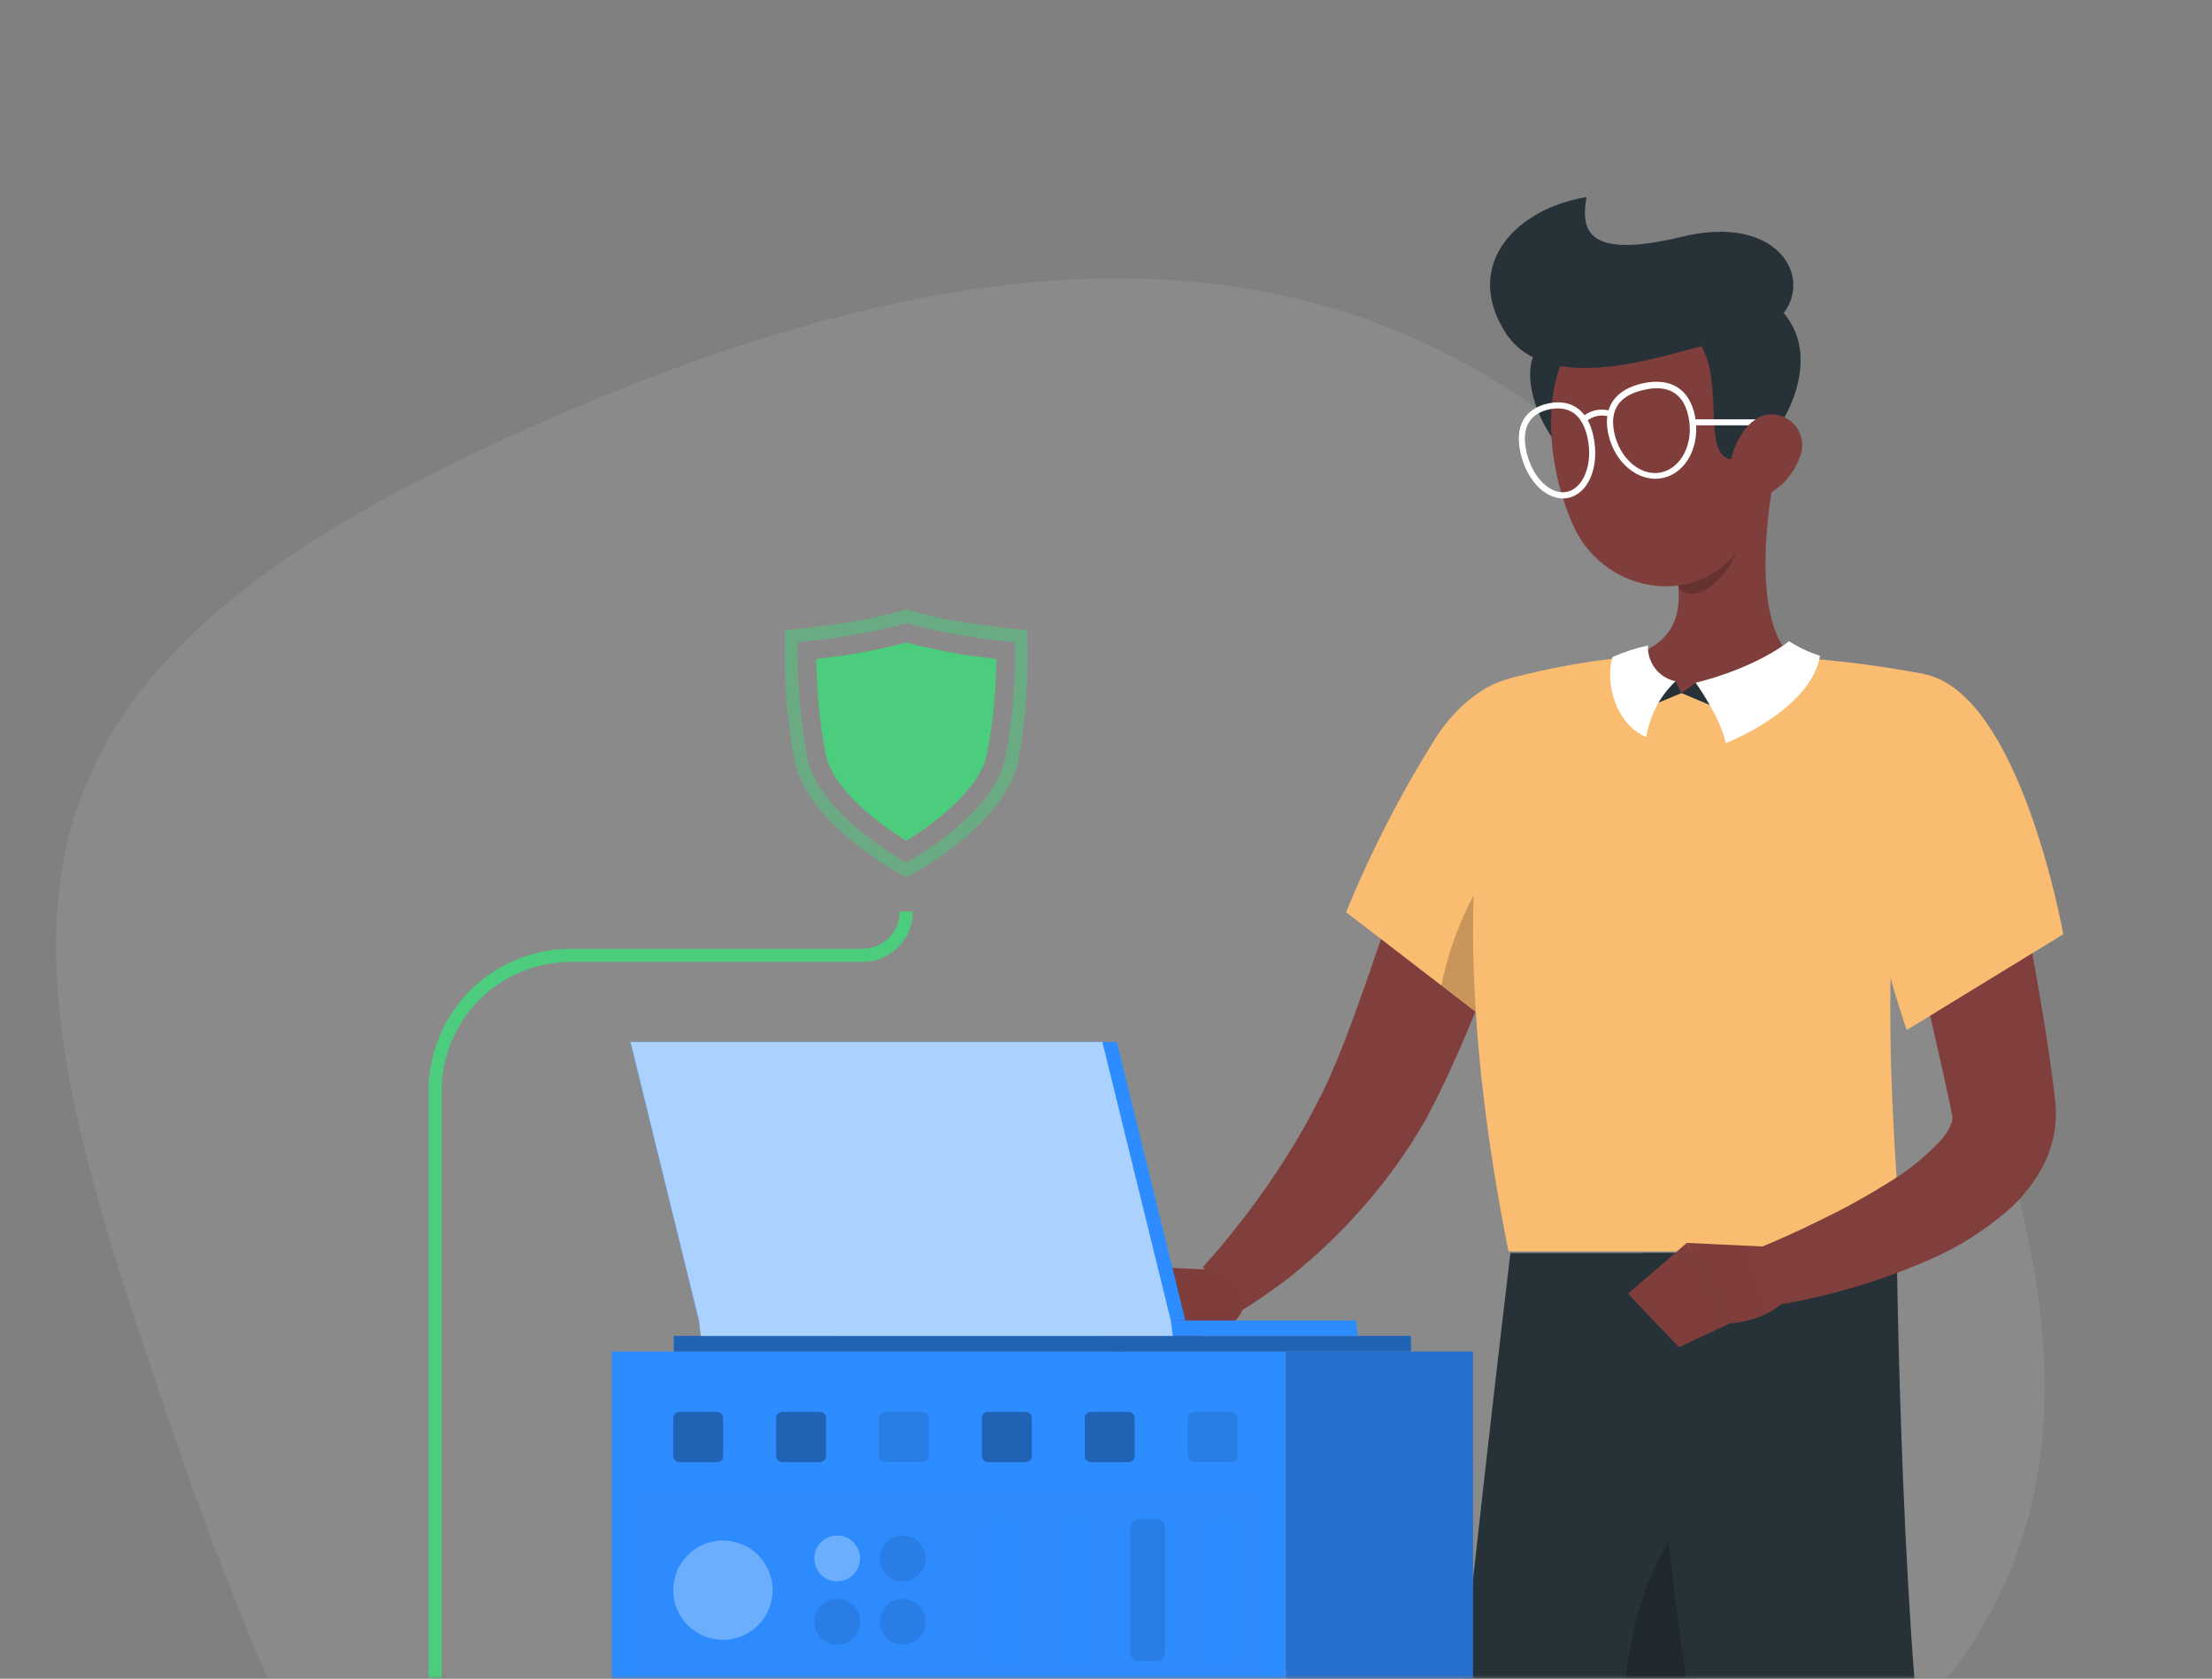 <svg width="303" height="230" viewBox="0 0 303 230" fill="none" xmlns="http://www.w3.org/2000/svg">
  <rect x="0" y="0" width="303" height="230" fill="#808080" stroke="none"/>
  <mask id="mask0" mask-type="alpha" maskUnits="userSpaceOnUse" x="0" y="0" width="303" height="230">
    <rect width="303" height="230" fill="#C4C4C4" />
  </mask>
  <g mask="url(#mask0)">
    <path
      d="M67.395 60.92C-7.274 95.518 0.865 130.106 23.518 195.744C55.023 287.028 86.548 318.176 180.955 281.238C272.159 245.549 304.586 214.718 260.729 121.828C218.765 32.953 158.431 18.747 67.395 60.92Z"
      fill="#EDEDF4" fill-opacity="0.1" />
    <path
      d="M212.127 110.237C210.166 116.718 208.019 123.027 205.685 129.362C203.351 135.697 200.843 141.939 197.882 148.261L196.722 150.644L195.455 153.079C195.028 153.891 194.521 154.65 194.054 155.448C193.588 156.247 193.121 157.005 192.587 157.751C190.58 160.752 188.351 163.599 185.919 166.269C183.543 168.915 180.98 171.388 178.25 173.669C176.916 174.813 175.502 175.891 174.048 176.916C172.595 177.941 171.194 178.899 169.487 179.884L164.766 173.616C165.686 172.551 166.806 171.313 167.793 170.115C168.78 168.917 169.754 167.64 170.727 166.402C172.635 163.9 174.435 161.331 176.062 158.736C177.719 156.156 179.237 153.49 180.61 150.75C181.304 149.419 181.944 148.088 182.531 146.664L183.411 144.601L184.265 142.432C186.519 136.536 188.626 130.32 190.693 124.105L196.935 105.472L212.127 110.237Z"
      fill="#803E3C" />
    <path
      d="M219.123 99.682C222.497 108.64 204.559 140.502 204.559 140.502L184.393 124.983C187.842 116.539 192.033 108.415 196.916 100.707C204.012 90.153 215.415 89.86 219.123 99.682Z"
      fill="#FABC70" />
    <path opacity="0.2"
      d="M215.178 108.533C208.803 111.195 200.147 121.469 197.439 135.018L204.562 140.502C204.562 140.502 215.231 121.656 218.526 108.879C218.062 108.503 217.498 108.271 216.904 108.209C216.309 108.148 215.71 108.26 215.178 108.533Z"
      fill="black" />
    <path
      d="M207.215 92.841C207.215 92.841 195.385 115.174 206.629 171.446H260.258C260.618 163.221 255.443 131.026 263.392 92.322C257.463 91.185 251.467 90.429 245.44 90.06C237.849 89.62 230.238 89.62 222.647 90.06C217.438 90.581 212.278 91.511 207.215 92.841Z"
      fill="#FABC70" />
    <path d="M147.559 180.43L153.014 185.354L161.096 183.212L155.614 173.483L147.559 180.43Z" fill="#7F3E3B" />
    <path
      d="M167.442 174.042L155.611 173.483L161.093 183.212C161.093 183.212 169.882 184.143 170.723 177.662L167.442 174.042Z"
      fill="#7F3E3B" />
    <path
      d="M243.173 64.439C241.746 71.759 240.305 85.175 245.44 90.059C245.44 90.059 243.133 94.971 229.502 94.971C217.045 94.971 222.647 90.059 222.647 90.059C230.822 88.116 230.649 82.074 229.182 76.364L243.173 64.439Z"
      fill="#7F3E3B" />
    <path opacity="0.2"
      d="M237.48 69.31L229.197 76.364C229.541 77.673 229.773 79.009 229.891 80.357C231.891 83.458 237.346 78.906 238.347 74.142C238.423 72.487 238.127 70.836 237.48 69.31Z"
      fill="black" />
    <path
      d="M210.268 48.361C207.534 52.953 213.549 65.663 220.511 64.506C227.473 63.348 215.47 39.67 210.268 48.361Z"
      fill="#263238" />
    <path
      d="M239.838 52.94C241.292 62.762 242.639 68.432 238.784 74.448C232.996 83.485 220.112 81.568 215.684 72.385C211.75 64.107 210.029 49.44 218.725 43.57C220.637 42.267 222.851 41.473 225.158 41.265C227.464 41.056 229.785 41.439 231.901 42.378C234.016 43.317 235.856 44.781 237.246 46.629C238.635 48.478 239.527 50.65 239.838 52.94Z"
      fill="#7F3E3B" />
    <path
      d="M240.705 39.99L232.209 46.165C237.331 52.248 231.515 65.544 239.585 62.522C243.279 61.205 252.815 46.698 240.705 39.99Z"
      fill="#263238" />
    <path
      d="M230.502 32.417C217.604 35.531 216.457 31.818 217.324 27C207.681 28.584 200.466 36.17 206.068 45.34C212.283 55.522 231.249 47.257 234.596 47.19L239.411 46.019C250.348 42.838 246.613 28.544 230.502 32.417Z"
      fill="#263238" />
    <path
      d="M231.931 58.177H231.931H231.932H231.933H231.934H231.935H231.937H231.938H231.94H231.942H231.944H231.946H231.948H231.951H231.954H231.957H231.96H231.963H231.966H231.97H231.973H231.977H231.981H231.986H231.99H231.994H231.999H232.004H232.009H232.014H232.019H232.025H232.03H232.036H232.042H232.048H232.054H232.06H232.067H232.073H232.08H232.087H232.094H232.101H232.109H232.116H232.124H232.132H232.14H232.148H232.156H232.164H232.173H232.182H232.19H232.199H232.209H232.218H232.227H232.237H232.246H232.256H232.266H232.276H232.286H232.297H232.307H232.318H232.328H232.339H232.35H232.361H232.373H232.384H232.395H232.407H232.419H232.431H232.443H232.455H232.467H232.48H232.492H232.505H232.518H232.531H232.544H232.557H232.57H232.583H232.597H232.611H232.624H232.638H232.652H232.666H232.681H232.695H232.709H232.724H232.739H232.753H232.768H232.783H232.799H232.814H232.829H232.845H232.86H232.876H232.892H232.908H232.924H232.94H232.956H232.972H232.989H233.006H233.022H233.039H233.056H233.073H233.09H233.107H233.124H233.142H233.159H233.177H233.195H233.212H233.23H233.248H233.266H233.285H233.303H233.321H233.34H233.358H233.377H233.396H233.414H233.433H233.452H233.472H233.491H233.51H233.529H233.549H233.569H233.588H233.608H233.628H233.648H233.668H233.688H233.708H233.728H233.749H233.769H233.789H233.81H233.831H233.851H233.872H233.893H233.914H233.935H233.956H233.978H233.999H234.02H234.042H234.063H234.085H234.106H234.128H234.15H234.172H234.194H234.216H234.238H234.26H234.282H234.305H234.327H234.349H234.372H234.395H234.417H234.44H234.463H234.486H234.508H234.531H234.554H234.577H234.601H234.624H234.647H234.67H234.694H234.717H234.741H234.764H234.788H234.812H234.835H234.859H234.883H234.907H234.931H234.955H234.979H235.003H235.027H235.051H235.076H235.1H235.124H235.149H235.173H235.198H235.222H235.247H235.271H235.296H235.321H235.345H235.37H235.395H235.42H235.445H235.47H235.495H235.52H235.545H235.57H235.595H235.621H235.646H235.671H235.696H235.722H235.747H235.773H235.798H235.824H235.849H235.875H235.9H235.926H235.952H235.977H236.003H236.029H236.054H236.08H236.106H236.132H236.158H236.184H236.21H236.236H236.262H236.288H236.314H236.34H236.366H236.392H236.418H236.444H236.47H236.496H236.522H236.549H236.575H236.601H236.627H236.654H236.68H236.706H236.732H236.759H236.785H236.811H236.838H236.864H236.891H236.917H236.943H236.97H236.996H237.022H237.049H237.075H237.102H237.128H237.155H237.181H237.208H237.234H237.26H237.287H237.313H237.34H237.366H237.393H237.419H237.446H237.472H237.499H237.525H237.551H237.578H237.604H237.631H237.657H237.684H237.71H237.736H237.763H237.789H237.816H237.842H237.868H237.895H237.921H237.947H237.974H238H238.026H238.052H238.079H238.105H238.131H238.157H238.183H238.21H238.236H238.262H238.288H238.314H238.34H238.366H238.392H238.418H238.444H238.47H238.496H238.522H238.548H238.574H238.599H238.625H238.651H238.677H238.702H238.728H238.754H238.779H238.805H238.831H238.856H238.882H238.907H238.933H238.958H238.983H239.009H239.034H239.059H239.084H239.11H239.135H239.16H239.185H239.21H239.235H239.26H239.285H239.31H239.334H239.359H239.384H239.409H239.433H239.458H239.482H239.507H239.531H239.556H239.58H239.604H239.629H239.653H239.677H239.701H239.725H239.749H239.773H239.797H239.821H239.845H239.868H239.892H239.916H239.939H239.963H239.986H240.01H240.033H240.056H240.079H240.103H240.126H240.149H240.172H240.195H240.217H240.24H240.263H240.285H240.308H240.331H240.353H240.375H240.398H240.42H240.442H240.464H240.486H240.508H240.53H240.552H240.574H240.595H240.617H240.638H240.66H240.681H240.703H240.724H240.745H240.766H240.787H240.808H240.829H240.85H240.87H240.891H240.911H240.932H240.952H240.972H240.993H241.013H241.033H241.053H241.072H241.092H241.112H241.131H241.151H241.17H241.19H241.209H241.228H241.247H241.266H241.285H241.304H241.322H241.341H241.359H241.378H241.396H241.414H241.432H241.45H241.468H241.486H241.504H241.521H241.539H241.556H241.573H241.591H241.608H241.625H241.642H241.658H241.675H241.692H241.708H241.725H241.741H241.757H241.773H241.789H241.805H241.82H241.836H241.852H241.867H241.882H241.897H241.912H241.927H241.942H241.957H241.972H241.986H242C242.083 58.177 242.163 58.144 242.222 58.086C242.281 58.027 242.314 57.947 242.314 57.864C242.314 57.781 242.281 57.702 242.222 57.643C242.163 57.584 242.083 57.551 242 57.551H241.986H241.972H241.957H241.942H241.927H241.912H241.897H241.882H241.867H241.852H241.836H241.82H241.805H241.789H241.773H241.757H241.741H241.725H241.708H241.692H241.675H241.658H241.642H241.625H241.608H241.591H241.573H241.556H241.539H241.521H241.504H241.486H241.468H241.45H241.432H241.414H241.396H241.378H241.359H241.341H241.322H241.304H241.285H241.266H241.247H241.228H241.209H241.19H241.17H241.151H241.131H241.112H241.092H241.072H241.053H241.033H241.013H240.993H240.972H240.952H240.932H240.911H240.891H240.87H240.85H240.829H240.808H240.787H240.766H240.745H240.724H240.703H240.681H240.66H240.638H240.617H240.595H240.574H240.552H240.53H240.508H240.486H240.464H240.442H240.42H240.398H240.375H240.353H240.331H240.308H240.285H240.263H240.24H240.217H240.195H240.172H240.149H240.126H240.103H240.079H240.056H240.033H240.01H239.986H239.963H239.939H239.916H239.892H239.868H239.845H239.821H239.797H239.773H239.749H239.725H239.701H239.677H239.653H239.629H239.604H239.58H239.556H239.531H239.507H239.482H239.458H239.433H239.409H239.384H239.359H239.334H239.31H239.285H239.26H239.235H239.21H239.185H239.16H239.135H239.11H239.084H239.059H239.034H239.009H238.983H238.958H238.933H238.907H238.882H238.856H238.831H238.805H238.779H238.754H238.728H238.702H238.677H238.651H238.625H238.599H238.574H238.548H238.522H238.496H238.47H238.444H238.418H238.392H238.366H238.34H238.314H238.288H238.262H238.236H238.21H238.183H238.157H238.131H238.105H238.079H238.052H238.026H238H237.974H237.947H237.921H237.895H237.868H237.842H237.816H237.789H237.763H237.736H237.71H237.684H237.657H237.631H237.604H237.578H237.551H237.525H237.499H237.472H237.446H237.419H237.393H237.366H237.34H237.313H237.287H237.26H237.234H237.208H237.181H237.155H237.128H237.102H237.075H237.049H237.022H236.996H236.97H236.943H236.917H236.891H236.864H236.838H236.811H236.785H236.759H236.732H236.706H236.68H236.654H236.627H236.601H236.575H236.549H236.522H236.496H236.47H236.444H236.418H236.392H236.366H236.34H236.314H236.288H236.262H236.236H236.21H236.184H236.158H236.132H236.106H236.08H236.054H236.029H236.003H235.977H235.952H235.926H235.9H235.875H235.849H235.824H235.798H235.773H235.747H235.722H235.696H235.671H235.646H235.621H235.595H235.57H235.545H235.52H235.495H235.47H235.445H235.42H235.395H235.37H235.345H235.321H235.296H235.271H235.247H235.222H235.198H235.173H235.149H235.124H235.1H235.076H235.051H235.027H235.003H234.979H234.955H234.931H234.907H234.883H234.859H234.835H234.812H234.788H234.764H234.741H234.717H234.694H234.67H234.647H234.624H234.601H234.577H234.554H234.531H234.508H234.486H234.463H234.44H234.417H234.395H234.372H234.349H234.327H234.305H234.282H234.26H234.238H234.216H234.194H234.172H234.15H234.128H234.106H234.085H234.063H234.042H234.02H233.999H233.978H233.956H233.935H233.914H233.893H233.872H233.851H233.831H233.81H233.789H233.769H233.749H233.728H233.708H233.688H233.668H233.648H233.628H233.608H233.588H233.569H233.549H233.529H233.51H233.491H233.472H233.452H233.433H233.414H233.396H233.377H233.358H233.34H233.321H233.303H233.285H233.266H233.248H233.23H233.212H233.195H233.177H233.159H233.142H233.124H233.107H233.09H233.073H233.056H233.039H233.022H233.006H232.989H232.972H232.956H232.94H232.924H232.908H232.892H232.876H232.86H232.845H232.829H232.814H232.799H232.783H232.768H232.753H232.739H232.724H232.709H232.695H232.681H232.666H232.652H232.638H232.624H232.611H232.597H232.583H232.57H232.557H232.544H232.531H232.518H232.505H232.492H232.48H232.467H232.455H232.443H232.431H232.419H232.407H232.395H232.384H232.373H232.361H232.35H232.339H232.328H232.318H232.307H232.297H232.286H232.276H232.266H232.256H232.246H232.237H232.227H232.218H232.209H232.199H232.19H232.182H232.173H232.164H232.156H232.148H232.14H232.132H232.124H232.116H232.109H232.101H232.094H232.087H232.08H232.073H232.067H232.06H232.054H232.048H232.042H232.036H232.03H232.025H232.019H232.014H232.009H232.004H231.999H231.994H231.99H231.986H231.981H231.977H231.973H231.97H231.966H231.963H231.96H231.957H231.954H231.951H231.948H231.946H231.944H231.942H231.94H231.938H231.937H231.935H231.934H231.934C231.892 57.549 231.851 57.555 231.812 57.57C231.772 57.585 231.735 57.608 231.705 57.639C231.674 57.669 231.651 57.705 231.636 57.745C231.621 57.785 231.615 57.826 231.617 57.868C231.618 57.95 231.651 58.028 231.709 58.086C231.768 58.144 231.848 58.177 231.931 58.177Z"
      fill="white" stroke="white" stroke-width="0.2" />
    <path
      d="M246.51 62.696C245.647 65.046 243.887 66.96 241.615 68.019C238.587 69.35 236.574 66.808 237 63.694C237.374 60.899 239.401 56.813 242.642 56.76C243.346 56.762 244.038 56.94 244.656 57.276C245.275 57.612 245.799 58.096 246.183 58.685C246.567 59.274 246.798 59.949 246.855 60.649C246.912 61.349 246.793 62.053 246.51 62.696Z"
      fill="#7F3E3B" />
    <path
      d="M206.896 171.672C206.896 171.672 199.672 232.011 198.321 252.08C196.903 272.946 214.695 335.377 214.695 335.377H230.682C230.682 335.377 225.411 277.473 228.167 257.045C231.163 234.769 242.253 171.672 242.253 171.672H206.896Z"
      fill="#263238" />
    <path opacity="0.2"
      d="M222.705 243.543C223.957 255.91 223.38 263.567 226.919 275.485C227.586 252.859 232.254 224.91 238.576 200.5C232.441 204.507 220.277 216.099 222.705 243.543Z"
      fill="black" />
    <path
      d="M224.916 171.672C224.916 171.672 229.045 231.949 235.353 250.836C242.239 271.523 262.817 330.053 262.817 330.053L280.933 327.561C280.933 327.561 268.721 272.067 264.794 251.591C260.53 229.36 259.817 171.672 259.817 171.672H224.916Z"
      fill="#263238" />
    <path
      d="M252.483 168.531C252.483 168.293 252.389 168.065 252.222 167.896C252.054 167.726 251.827 167.63 251.589 167.626H249.655C249.416 167.63 249.187 167.726 249.017 167.895C248.848 168.064 248.751 168.292 248.748 168.531C248.75 168.731 248.819 168.924 248.945 169.078C249.071 169.233 249.246 169.341 249.442 169.383V171.779C249.473 172.069 249.61 172.338 249.828 172.534C250.046 172.73 250.329 172.838 250.622 172.838C250.915 172.838 251.198 172.73 251.416 172.534C251.634 172.338 251.771 172.069 251.802 171.779V169.383C251.995 169.338 252.167 169.229 252.291 169.075C252.414 168.92 252.482 168.729 252.483 168.531Z"
      fill="white" />
    <path
      d="M220.389 59.389L220.389 59.389C221.223 63.348 224.516 66.07 227.749 65.389C230.984 64.708 232.888 60.898 232.055 56.899L232.054 56.898C231.677 55.136 230.868 53.854 229.673 53.119C228.479 52.385 226.917 52.206 225.053 52.616C223.19 53.025 221.834 53.824 221.038 54.976C220.241 56.129 220.018 57.62 220.389 59.389ZM225.188 53.317L225.188 53.317L225.191 53.317C226.388 53.033 227.734 52.961 228.879 53.466C230.017 53.967 230.977 55.048 231.392 57.112L231.392 57.113C232.172 60.78 230.369 64.211 227.574 64.82C224.782 65.43 221.792 62.977 221.025 59.308L221.024 59.307C220.59 57.27 221.043 55.904 221.886 54.984C222.734 54.058 223.99 53.568 225.188 53.317Z"
      fill="white" stroke="white" stroke-width="0.2" />
    <path
      d="M214.799 68.117L214.799 68.117C216.168 67.829 217.223 66.76 217.83 65.272C218.437 63.783 218.601 61.866 218.184 59.853L218.184 59.853C217.679 57.475 216.623 56.247 215.449 55.67C214.28 55.095 213.014 55.175 212.103 55.371C211.193 55.566 210.001 56.002 209.163 56.998C208.322 57.998 207.854 59.546 208.358 61.931C208.775 63.911 209.698 65.597 210.857 66.719C212.017 67.84 213.423 68.405 214.799 68.117ZM217.561 59.974L217.561 59.975C217.951 61.775 217.811 63.531 217.279 64.898C216.746 66.267 215.827 67.232 214.664 67.482C213.501 67.732 212.276 67.235 211.238 66.203C210.2 65.172 209.358 63.617 208.968 61.783C208.538 59.739 208.872 58.397 209.543 57.515C210.216 56.631 211.243 56.189 212.238 55.979C213.225 55.775 214.342 55.778 215.315 56.323C216.285 56.865 217.132 57.958 217.561 59.974Z"
      fill="white" stroke="white" stroke-width="0.2" />
    <path
      d="M220.688 57.019H220.704L220.719 57.015C220.765 57 220.807 56.975 220.843 56.943C220.879 56.91 220.907 56.87 220.927 56.826L220.93 56.818L220.932 56.809C220.95 56.731 220.938 56.65 220.898 56.581C220.859 56.512 220.794 56.461 220.719 56.438C220.04 56.203 219.311 56.157 218.608 56.303C217.904 56.45 217.254 56.785 216.726 57.272L216.726 57.272L216.724 57.273C216.694 57.303 216.67 57.337 216.653 57.376C216.637 57.415 216.629 57.456 216.629 57.498C216.629 57.54 216.637 57.582 216.653 57.621C216.669 57.658 216.693 57.693 216.722 57.721C216.75 57.751 216.783 57.774 216.82 57.79L216.86 57.699L216.82 57.79C216.858 57.807 216.899 57.815 216.94 57.815C216.982 57.815 217.022 57.807 217.06 57.79C217.097 57.774 217.13 57.751 217.157 57.722C217.605 57.309 218.156 57.025 218.753 56.9C219.351 56.775 219.972 56.814 220.549 57.014L220.565 57.019H220.581H220.688Z"
      fill="white" stroke="white" stroke-width="0.2" />
    <path d="M230.33 94.957L232.277 93.547L236.452 97.539L230.33 94.957Z" fill="#263238" />
    <path
      d="M232.277 93.547C232.277 93.547 235.718 98.351 236.385 101.825C240.507 100.121 248.269 95.862 249.309 89.847C247.81 89.37 246.379 88.699 245.055 87.85C245.055 87.85 240.907 91.364 232.277 93.547Z"
      fill="white" />
    <path d="M230.329 94.957L229.515 93.32L224.127 97.54L230.329 94.957Z" fill="#263238" />
    <path
      d="M229.519 93.334C227.37 95.37 225.962 98.063 225.518 100.986C221.41 99.283 219.796 93.733 220.863 90.033C222.43 89.332 224.066 88.797 225.744 88.436C225.682 89.568 226.029 90.684 226.722 91.583C227.414 92.482 228.407 93.103 229.519 93.334Z"
      fill="white" />
    <path d="M223.01 177.249L229.985 184.582L236.974 181.308L231.066 170.288L223.01 177.249Z" fill="#7F3E3B" />
    <path
      d="M242.891 170.847L231.061 170.288L236.969 181.308C236.969 181.308 245.331 180.949 246.172 174.481L242.891 170.847Z"
      fill="#7F3E3B" />
    <path
      d="M273.181 106.097C274.928 113.324 276.476 120.551 277.863 127.858C278.556 131.505 279.205 135.169 279.81 138.852C280.437 142.538 280.984 146.238 281.437 150.098C281.541 150.826 281.599 151.559 281.61 152.294C281.637 153.14 281.584 153.987 281.45 154.823C281.212 156.417 280.73 157.965 280.023 159.414C278.811 161.815 277.155 163.964 275.142 165.75C271.876 168.595 268.186 170.917 264.205 172.631C257.028 175.759 249.466 177.925 241.718 179.072L239.758 171.486C242.959 170.155 246.32 168.691 249.481 167.107C252.605 165.606 255.641 163.931 258.577 162.09C261.223 160.513 263.638 158.578 265.752 156.34C266.456 155.597 267 154.718 267.353 153.758C267.424 153.535 267.451 153.3 267.433 153.066C267.448 152.991 267.448 152.914 267.433 152.84C267.362 152.661 267.317 152.472 267.299 152.281C265.886 145.386 264.138 138.186 262.525 131.079C260.911 123.972 259.257 116.758 257.763 109.598L273.181 106.097Z"
      fill="#803E3C" />
    <path
      d="M263.394 92.322C276.731 94.704 282.626 128.004 282.626 128.004L261.18 141.127C261.18 141.127 254.365 121.483 254.725 109.118C255.098 97.326 253.271 90.485 263.394 92.322Z"
      fill="#FABC70" />
    <path d="M176.138 185.154H83.803V358.991H176.138V185.154Z" fill="#2D8CFF" />
    <path d="M193.274 183.037H92.295V185.163H193.274V183.037Z" fill="#2D8CFF" />
    <path opacity="0.3" d="M193.274 183.037H92.295V185.163H193.274V183.037Z" fill="black" />
    <path d="M176.147 359H201.775L201.775 185.163H176.147L176.147 359Z" fill="#2D8CFF" />
    <path opacity="0.2" d="M176.147 359H201.775L201.775 185.163H176.147L176.147 359Z" fill="black" />
    <path opacity="0.1"
      d="M168.687 193.448H163.521C163.061 193.448 162.688 193.822 162.688 194.282V199.483C162.688 199.944 163.061 200.317 163.521 200.317H168.687C169.147 200.317 169.52 199.944 169.52 199.483V194.282C169.52 193.822 169.147 193.448 168.687 193.448Z"
      fill="black" />
    <path opacity="0.3"
      d="M154.589 193.448H149.424C148.963 193.448 148.59 193.822 148.59 194.282V199.483C148.59 199.944 148.963 200.317 149.424 200.317H154.589C155.049 200.317 155.423 199.944 155.423 199.483V194.282C155.423 193.822 155.049 193.448 154.589 193.448Z"
      fill="black" />
    <path opacity="0.3"
      d="M140.501 193.448H135.336C134.875 193.448 134.502 193.822 134.502 194.282V199.483C134.502 199.944 134.875 200.317 135.336 200.317H140.501C140.962 200.317 141.335 199.944 141.335 199.483V194.282C141.335 193.822 140.962 193.448 140.501 193.448Z"
      fill="black" />
    <path opacity="0.1"
      d="M126.405 193.448H121.24C120.78 193.448 120.406 193.822 120.406 194.282V199.483C120.406 199.944 120.78 200.317 121.24 200.317H126.405C126.866 200.317 127.239 199.944 127.239 199.483V194.282C127.239 193.822 126.866 193.448 126.405 193.448Z"
      fill="black" />
    <path opacity="0.3"
      d="M112.317 193.448H107.152C106.692 193.448 106.318 193.822 106.318 194.282V199.483C106.318 199.944 106.692 200.317 107.152 200.317H112.317C112.778 200.317 113.151 199.944 113.151 199.483V194.282C113.151 193.822 112.778 193.448 112.317 193.448Z"
      fill="black" />
    <path opacity="0.3"
      d="M98.222 193.448H93.057C92.596 193.448 92.223 193.822 92.223 194.282V199.483C92.223 199.944 92.596 200.317 93.057 200.317H98.222C98.682 200.317 99.056 199.944 99.056 199.483V194.282C99.056 193.822 98.682 193.448 98.222 193.448Z"
      fill="black" />
    <g opacity="0.1">
      <path opacity="0.1" d="M173.125 204.254H86.816V231.469H173.125V204.254Z" fill="black" />
    </g>
    <path
      d="M168.238 208.146H165.808C165.165 208.146 164.643 208.667 164.643 209.311V226.421C164.643 227.064 165.165 227.586 165.808 227.586H168.238C168.882 227.586 169.404 227.064 169.404 226.421V209.311C169.404 208.667 168.882 208.146 168.238 208.146Z"
      fill="#2D8CFF" />
    <path opacity="0.1"
      d="M158.418 208.146H155.988C155.344 208.146 154.822 208.667 154.822 209.311V226.421C154.822 227.064 155.344 227.586 155.988 227.586H158.418C159.062 227.586 159.584 227.064 159.584 226.421V209.311C159.584 208.667 159.062 208.146 158.418 208.146Z"
      fill="black" />
    <path
      d="M148.59 208.146H146.16C145.516 208.146 144.994 208.667 144.994 209.311V226.421C144.994 227.064 145.516 227.586 146.16 227.586H148.59C149.234 227.586 149.756 227.064 149.756 226.421V209.311C149.756 208.667 149.234 208.146 148.59 208.146Z"
      fill="#2D8CFF" />
    <path
      d="M138.762 208.146H136.332C135.688 208.146 135.166 208.667 135.166 209.311V226.421C135.166 227.064 135.688 227.586 136.332 227.586H138.762C139.406 227.586 139.928 227.064 139.928 226.421V209.311C139.928 208.667 139.406 208.146 138.762 208.146Z"
      fill="#2D8CFF" />
    <path opacity="0.3"
      d="M111.539 213.517C111.539 212.896 111.723 212.289 112.068 211.773C112.413 211.257 112.903 210.855 113.477 210.617C114.05 210.38 114.681 210.318 115.29 210.439C115.899 210.56 116.458 210.859 116.897 211.298C117.336 211.736 117.635 212.296 117.756 212.905C117.877 213.513 117.815 214.144 117.577 214.718C117.34 215.291 116.937 215.782 116.421 216.126C115.905 216.471 115.298 216.655 114.678 216.655C113.846 216.653 113.049 216.322 112.461 215.733C111.873 215.145 111.541 214.348 111.539 213.517Z"
      fill="white" />
    <path opacity="0.1"
      d="M126.791 222.206C126.789 222.826 126.603 223.432 126.257 223.947C125.911 224.462 125.421 224.863 124.847 225.099C124.273 225.335 123.643 225.396 123.034 225.274C122.426 225.152 121.868 224.852 121.43 224.413C120.992 223.974 120.694 223.415 120.573 222.806C120.453 222.197 120.516 221.567 120.753 220.994C120.991 220.421 121.394 219.931 121.909 219.587C122.425 219.242 123.032 219.058 123.652 219.058C124.065 219.058 124.474 219.14 124.855 219.298C125.237 219.457 125.583 219.688 125.875 219.981C126.166 220.273 126.397 220.62 126.554 221.002C126.712 221.384 126.792 221.793 126.791 222.206Z"
      fill="black" />
    <path opacity="0.1"
      d="M120.514 213.517C120.514 212.896 120.698 212.289 121.043 211.773C121.387 211.257 121.878 210.855 122.451 210.617C123.025 210.38 123.656 210.318 124.264 210.439C124.873 210.56 125.433 210.859 125.871 211.298C126.31 211.736 126.609 212.296 126.73 212.905C126.851 213.513 126.789 214.144 126.552 214.718C126.314 215.291 125.912 215.782 125.396 216.126C124.88 216.471 124.273 216.655 123.652 216.655C122.821 216.653 122.024 216.322 121.436 215.733C120.847 215.145 120.516 214.348 120.514 213.517Z"
      fill="black" />
    <path opacity="0.1"
      d="M117.816 222.206C117.814 222.826 117.629 223.432 117.283 223.947C116.937 224.462 116.446 224.863 115.872 225.099C115.299 225.335 114.668 225.396 114.06 225.274C113.452 225.152 112.893 224.852 112.455 224.413C112.017 223.974 111.719 223.415 111.599 222.806C111.478 222.197 111.541 221.567 111.779 220.994C112.017 220.421 112.419 219.931 112.935 219.587C113.451 219.242 114.057 219.058 114.678 219.058C115.09 219.058 115.499 219.14 115.881 219.298C116.262 219.457 116.608 219.688 116.9 219.981C117.192 220.273 117.423 220.62 117.58 221.002C117.737 221.384 117.817 221.793 117.816 222.206Z"
      fill="black" />
    <path opacity="0.3"
      d="M103.838 222.679C106.496 220.021 106.496 215.712 103.838 213.054C101.18 210.396 96.871 210.396 94.213 213.054C91.555 215.712 91.555 220.021 94.213 222.679C96.871 225.337 101.18 225.337 103.838 222.679Z"
      fill="white" />
    <path d="M86.367 142.757H152.993L162.364 180.921H95.738L86.367 142.757Z" fill="#2D8CFF" />
    <path d="M114.568 180.921L114.828 183.028H186.01L185.75 180.921H114.568Z" fill="#2D8CFF" />
    <path d="M151.002 142.757L160.373 180.921H160.382L160.642 183.028H95.998L95.738 180.921L86.367 142.757H151.002Z"
      fill="#2D8CFF" />
    <path opacity="0.6"
      d="M151.002 142.757L160.373 180.921H160.382L160.642 183.028H95.998L95.738 180.921L86.367 142.757H151.002Z"
      fill="white" />
    <path opacity="0.5"
      d="M124.155 120.178L123.733 119.962C123.195 119.684 110.615 112.986 108.83 104.189C107.762 98.552 107.323 92.814 107.521 87.08V86.291L108.31 86.237C108.409 86.237 117.788 85.493 123.841 83.547L124.119 83.457L124.388 83.547C130.441 85.475 139.821 86.237 139.919 86.237L140.708 86.291V87.08C140.936 92.811 140.527 98.549 139.489 104.189C137.695 112.986 125.141 119.684 124.585 119.962L124.155 120.178ZM109.287 87.977C109.174 93.298 109.613 98.617 110.597 103.848C112.031 110.968 121.976 116.941 124.155 118.196C126.325 116.976 136.27 111.022 137.704 103.848C138.693 98.618 139.132 93.298 139.014 87.977C133.992 87.567 129.018 86.7 124.155 85.385C119.288 86.7 114.312 87.567 109.287 87.977Z"
      fill="#4CCC7D" />
    <path
      d="M124.154 115.192C120.397 112.896 114.066 108.144 113.098 103.328C112.274 99.024 111.848 94.654 111.824 90.272C115.986 89.843 120.108 89.094 124.154 88.03C128.197 89.094 132.316 89.844 136.475 90.272C136.448 94.654 136.021 99.024 135.202 103.328C134.233 108.144 127.902 112.896 124.154 115.192Z"
      fill="#4CCC7D" />
    <path
      d="M60.497 359H58.703V149.455C58.71 144.297 60.763 139.352 64.41 135.704C68.058 132.056 73.003 130.004 78.162 129.997H118.155C119.506 129.992 120.8 129.453 121.755 128.497C122.709 127.54 123.246 126.245 123.249 124.894H125.042C125.042 126.722 124.317 128.474 123.026 129.767C121.734 131.06 119.983 131.788 118.155 131.79H78.162C73.478 131.795 68.988 133.658 65.676 136.969C62.364 140.281 60.501 144.772 60.497 149.455V359Z"
      fill="#4CCC7D" />
  </g>
</svg>